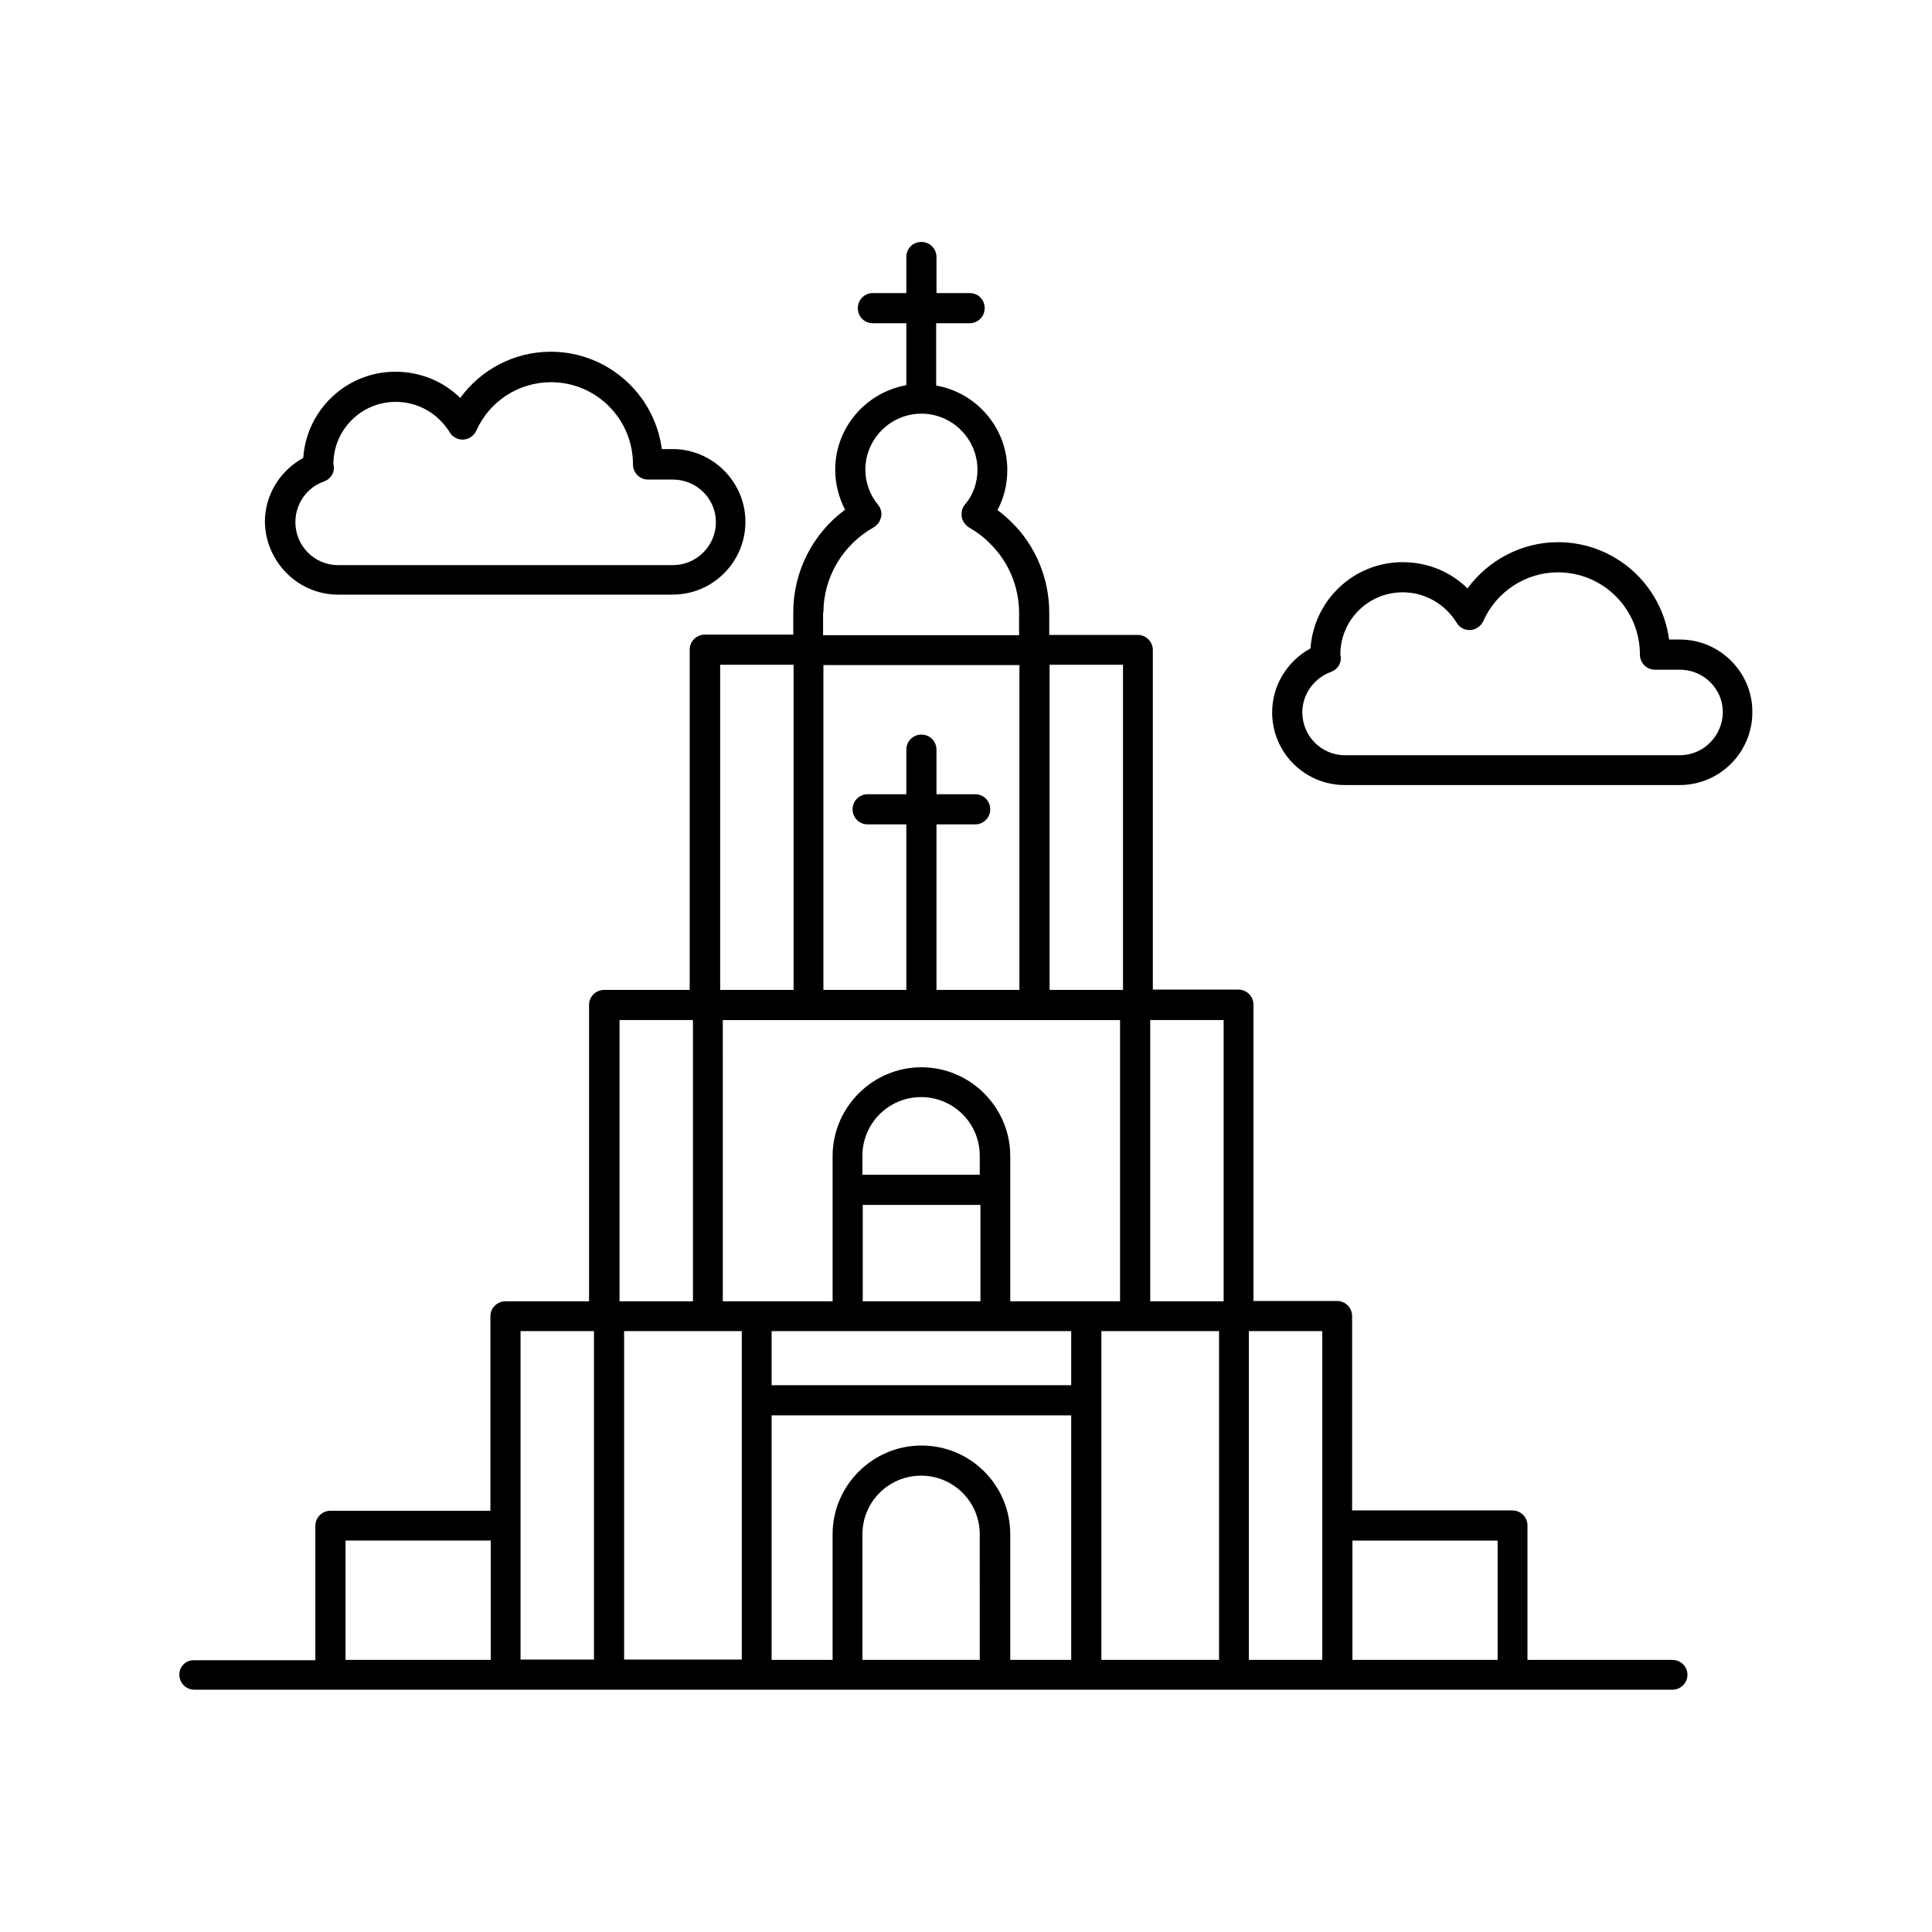 <?xml version="1.0" encoding="UTF-8"?>
<!-- Uploaded to: SVG Repo, www.svgrepo.com, Generator: SVG Repo Mixer Tools -->
<svg fill="#000000" width="800px" height="800px" version="1.1" viewBox="144 144 512 512" xmlns="http://www.w3.org/2000/svg">
 <g>
  <path d="m233.57 301.58h88.688c10.684 0 19.285-8.688 19.285-19.285s-8.688-19.285-19.285-19.285h-2.867c-1.91-14.508-14.332-25.797-29.445-25.797-9.555 0-18.414 4.606-23.973 12.246-4.516-4.43-10.598-6.949-17.199-6.949-12.941 0-23.539 10.078-24.41 22.844-6.168 3.387-10.164 9.816-10.164 16.938 0.176 10.602 8.773 19.289 19.371 19.289zm-3.734-29.969c1.91-0.695 3.039-2.606 2.519-4.606 0-9.121 7.383-16.504 16.504-16.504 5.906 0 11.207 3.039 14.332 8.078 0.781 1.305 2.172 1.996 3.648 1.91 1.477-0.086 2.781-1.043 3.387-2.344 3.473-7.816 11.207-12.855 19.805-12.855 11.988 0 21.715 9.73 21.715 21.805 0 2.172 1.738 3.996 3.996 3.996h6.602c6.254 0 11.379 5.039 11.379 11.293 0 6.254-5.125 11.379-11.379 11.379h-88.773c-6.254 0-11.293-5.125-11.293-11.379 0-4.867 3.043-9.211 7.559-10.773z"/>
  <path d="m589.19 313.48h-2.867c-1.91-14.508-14.332-25.797-29.445-25.797-9.555 0-18.414 4.691-23.973 12.246-4.516-4.43-10.598-6.949-17.199-6.949-12.941 0-23.539 10.078-24.41 22.844-6.168 3.387-10.164 9.816-10.164 16.938 0 10.684 8.598 19.285 19.285 19.285h88.688c10.684 0 19.285-8.688 19.285-19.285 0.086-10.594-8.602-19.281-19.199-19.281zm0 30.664h-88.773c-6.254 0-11.293-5.125-11.293-11.379 0-4.691 3.039-9.035 7.559-10.684 1.91-0.695 3.039-2.606 2.519-4.606 0-9.121 7.383-16.504 16.504-16.504 5.906 0 11.207 3.039 14.332 8.078 0.781 1.305 2.172 1.996 3.648 1.91 1.477-0.086 2.781-1.043 3.387-2.344 3.473-7.816 11.207-12.941 19.805-12.941 11.988 0 21.715 9.73 21.715 21.805 0 2.172 1.738 3.996 3.996 3.996h6.602c6.254 0 11.379 5.039 11.379 11.293-0.086 6.25-5.125 11.375-11.379 11.375z"/>
  <path d="m587.19 583.89h-38.395v-35.613c0-2.172-1.738-3.996-3.996-3.996h-42.477v-51.512c0-2.172-1.738-3.996-3.996-3.996h-22.148v-78.523c0-2.172-1.738-3.996-3.996-3.996h-22.672v-89.992c0-2.172-1.738-3.996-3.996-3.996h-23.453v-5.906c0-9.035-3.648-17.809-9.988-23.973-1.129-1.129-2.434-2.258-3.734-3.215 1.738-3.215 2.606-6.863 2.606-10.598 0-11.207-8.164-20.5-18.848-22.41l-0.004-16.504h8.859c2.172 0 3.996-1.738 3.996-3.996 0-2.258-1.738-3.996-3.996-3.996h-8.773v-9.555c0-2.172-1.738-3.996-3.996-3.996-2.258 0-3.996 1.738-3.996 3.996v9.555h-8.859c-2.172 0-3.996 1.738-3.996 3.996 0 2.258 1.738 3.996 3.996 3.996h8.859v16.418c-10.684 1.91-18.848 11.207-18.848 22.41 0 3.734 0.957 7.383 2.606 10.598-8.598 6.34-13.723 16.418-13.723 27.188v5.906h-23.453c-2.172 0-3.996 1.738-3.996 3.996v90.164h-22.672c-2.172 0-3.996 1.738-3.996 3.996v78.523h-22.148c-2.172 0-3.996 1.738-3.996 3.996v51.512h-42.391c-2.172 0-3.996 1.738-3.996 3.996v35.613h-32.055c-2.258-0.086-3.992 1.648-3.992 3.82s1.738 3.996 3.996 3.996h391.67c2.172 0 3.996-1.738 3.996-3.996-0.004-2.172-1.824-3.906-3.996-3.906zm-46.301-31.621v31.617h-38.48v-31.617zm-46.473 31.621h-19.457v-87.125h19.457zm-185.02-87.125h31.184v87.039h-31.184zm26.148-82.434h105.28v74.527h-29.098v-38.48c0-12.941-10.598-23.539-23.539-23.539s-23.539 10.598-23.539 23.539v38.48h-29.098zm26.664-94.074h51.945v86.082h-21.977v-43.867h10.25c2.172 0 3.996-1.738 3.996-3.996 0-2.172-1.738-3.996-3.996-3.996h-10.25v-11.812c0-2.172-1.738-3.996-3.996-3.996-2.172 0-3.996 1.738-3.996 3.996v11.812h-10.25c-2.172 0-3.996 1.738-3.996 3.996 0 2.172 1.738 3.996 3.996 3.996h10.25v43.867h-21.977zm104.85 263.63h-31.184v-87.125h31.184zm-63.324 0h-31.184v-33.27c0-8.598 6.949-15.547 15.547-15.547s15.547 6.949 15.547 15.547l0.004 33.27zm-15.551-56.809c-12.941 0-23.539 10.598-23.539 23.539v33.27h-16.156v-64.801h79.395v64.801h-16.156v-33.27c0-13.031-10.512-23.539-23.543-23.539zm15.551-71.75h-31.184v-5.039c0-8.598 6.949-15.547 15.547-15.547s15.547 6.949 15.547 15.547l0.004 5.039zm-31.098 7.988h31.184v25.539h-31.184zm55.246 33.445v14.332h-79.395v-14.332zm40.391-7.906h-19.457v-74.527h19.457zm-26.668-168.69v86.168h-19.457v-86.168zm-79.395-13.812c0-9.383 5.125-17.98 13.289-22.586 1.043-0.609 1.738-1.562 1.996-2.781 0.262-1.215-0.086-2.344-0.867-3.301-2.086-2.519-3.301-5.82-3.301-9.207 0-8.164 6.688-14.855 14.855-14.855 8.164 0 14.855 6.688 14.855 14.855 0 3.387-1.129 6.688-3.301 9.207-0.781 0.867-1.043 2.086-0.867 3.301 0.172 1.129 0.957 2.172 1.91 2.781 2.086 1.215 3.996 2.606 5.644 4.344 4.863 4.777 7.644 11.379 7.644 18.328v5.906h-51.945v-5.992zm-27.359 13.812h19.457v86.168h-19.457zm-26.668 94.16h19.457v74.527h-19.457zm-6.777 82.434v87.039h-19.457v-87.039zm-65.84 55.504h38.48v31.617h-38.48z"/>
 </g>
</svg>